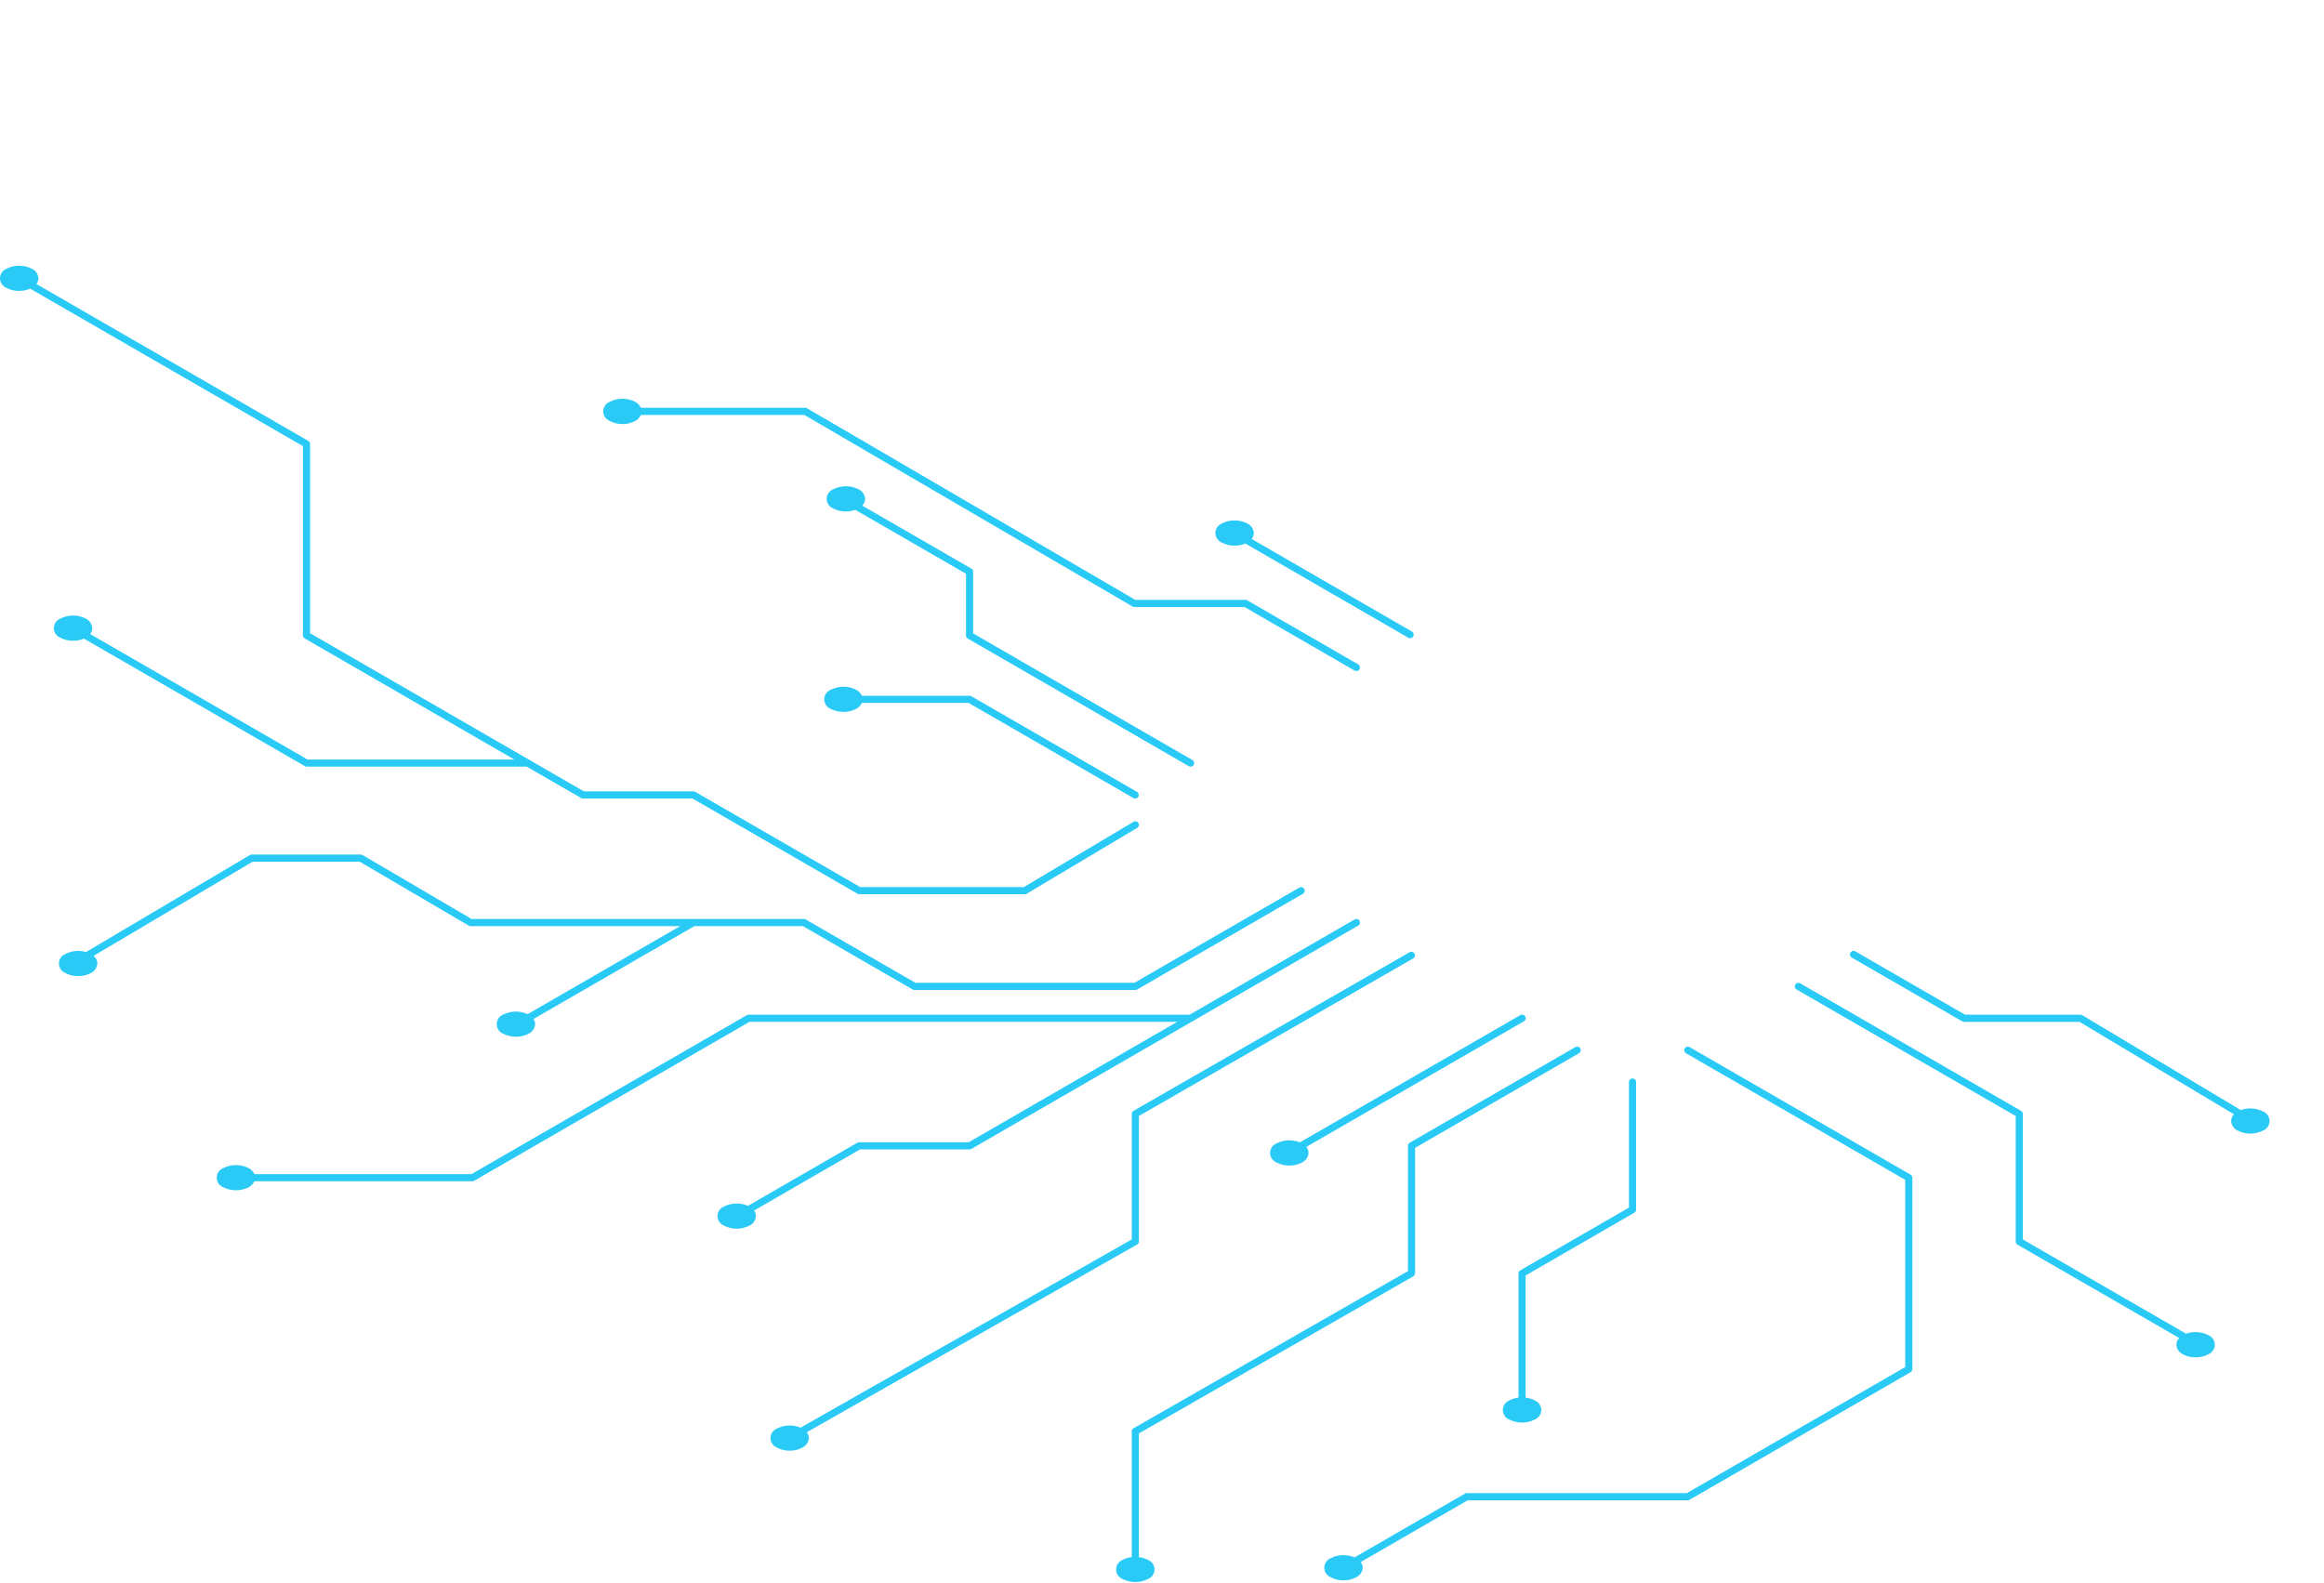 <svg xmlns="http://www.w3.org/2000/svg" width="593" height="404" viewBox="0 0 593 404"><g transform="translate(-905.24 -146.624)"><rect width="593" height="404" transform="translate(905.24 146.624)" fill="#fff" opacity="0"/><g transform="translate(905.24 214.432)"><path d="M309.946,342.073a.92.92,0,0,0,.463-.79V309.25l69.943-40.182a.912.912,0,1,0-.908-1.581l-70.4,40.445a.912.912,0,0,0-.454.79v32.024l-84.515,48.04a7.227,7.227,0,0,0-6.041.236,2.611,2.611,0,0,0-.009,4.833,6.705,6.705,0,0,0,3.27.8,6.607,6.607,0,0,0,3.27-.8,2.869,2.869,0,0,0,1.617-2.417,2.432,2.432,0,0,0-.527-1.472l84.27-47.9Z" transform="translate(-19.799 -92.283)" fill="#2acaf7"/><path d="M225.012,316.937h27.954a.965.965,0,0,0,.454-.118l98.678-56.97a.912.912,0,1,0-.908-1.581l-42.08,24.292H196.577a.965.965,0,0,0-.454.118l-70.27,40.572H70.473a3.323,3.323,0,0,0-1.426-1.508,7.126,7.126,0,0,0-6.55,0,2.609,2.609,0,0,0,0,4.833,7.162,7.162,0,0,0,6.541,0,3.323,3.323,0,0,0,1.426-1.508h55.626a.965.965,0,0,0,.454-.118l70.27-40.572H305.957L252.72,315.12H224.767a.965.965,0,0,0-.454.118l-27.9,16.107a7.2,7.2,0,0,0-6.132.191,2.609,2.609,0,0,0,0,4.833,7.162,7.162,0,0,0,6.541,0,2.891,2.891,0,0,0,1.626-2.417,2.417,2.417,0,0,0-.481-1.408l27.045-15.617Z" transform="translate(-5.562 -91.439)" fill="#2acaf7"/><path d="M521.538,326.657,465.15,294.1a.912.912,0,0,0-.908,1.581l55.934,32.3V375.76L464.45,407.929H408.307a.965.965,0,0,0-.454.118l-28.19,16.28a7.2,7.2,0,0,0-6.087.218,2.609,2.609,0,0,0,0,4.833,6.705,6.705,0,0,0,3.271.8,6.607,6.607,0,0,0,3.27-.8,2.879,2.879,0,0,0,1.626-2.417,2.433,2.433,0,0,0-.509-1.444l27.318-15.771H464.7a.965.965,0,0,0,.454-.118l56.389-32.56a.912.912,0,0,0,.454-.79v-48.83a.912.912,0,0,0-.454-.79Z" transform="translate(-34.036 -94.718)" fill="#2acaf7"/><path d="M426.088,352.679v31.706a6.211,6.211,0,0,0-2.362.736,2.609,2.609,0,0,0,0,4.833,7.162,7.162,0,0,0,6.541,0,2.609,2.609,0,0,0,0-4.833,6.262,6.262,0,0,0-2.362-.736V353.206l27.736-16.016a.912.912,0,0,0,.454-.79v-32.55a.908.908,0,1,0-1.817,0v32.033L426.542,351.9a.912.912,0,0,0-.454.79Z" transform="translate(-38.626 -95.539)" fill="#2acaf7"/><path d="M65.953,241.876H93.316l27.8,16.307a.91.91,0,0,0,.463.127h53.463l-38.9,22.457a7.17,7.17,0,0,0-6.259.136,2.609,2.609,0,0,0,0,4.833,7.162,7.162,0,0,0,6.541,0,2.891,2.891,0,0,0,1.626-2.417A2.418,2.418,0,0,0,137.64,282l41.045-23.693h27.708l27.981,16.162a.87.87,0,0,0,.454.118h56.389a.965.965,0,0,0,.454-.118l42.262-24.4a.912.912,0,1,0-.908-1.581l-42.053,24.274h-55.9L207.092,256.6a.87.87,0,0,0-.454-.118h-84.8l-27.8-16.307a.91.91,0,0,0-.463-.127H65.716a.91.91,0,0,0-.463.127l-41.79,24.738a7.19,7.19,0,0,0-5.287.509,2.609,2.609,0,0,0,0,4.833,6.705,6.705,0,0,0,3.27.8,6.607,6.607,0,0,0,3.27-.8,2.891,2.891,0,0,0,1.626-2.417,2.6,2.6,0,0,0-.963-1.944l40.59-24.029Z" transform="translate(-1.506 -89.783)" fill="#2acaf7"/><path d="M18.659,170.338a7.04,7.04,0,0,0,2.744-.545l56.38,32.55a.87.87,0,0,0,.454.118h56.152l13.881,8.013a.87.87,0,0,0,.454.118h27.954L218.795,234.9a.87.87,0,0,0,.454.118H261.5a.91.91,0,0,0,.463-.127l28.19-16.788a.908.908,0,0,0-.927-1.563L261.247,233.2H219.485l-42.117-24.311a.87.87,0,0,0-.454-.118H148.961L79.109,168.421V120.136a.912.912,0,0,0-.454-.79L9.275,79.31a2.449,2.449,0,0,0,.518-1.454A2.884,2.884,0,0,0,8.166,75.44a7.126,7.126,0,0,0-6.55,0,2.609,2.609,0,0,0,0,4.833,6.7,6.7,0,0,0,3.27.79,6.94,6.94,0,0,0,2.8-.572l69.6,40.182v48.285a.912.912,0,0,0,.454.79l53.491,30.906H78.463L22.992,168.63a2.416,2.416,0,0,0,.545-1.5,2.884,2.884,0,0,0-1.626-2.417,7.126,7.126,0,0,0-6.55,0,2.609,2.609,0,0,0,0,4.833,6.7,6.7,0,0,0,3.27.79Z" transform="translate(0.01 -74.643)" fill="#2acaf7"/><path d="M321.647,425a6.262,6.262,0,0,0-2.362-.736V392.7l70.025-40.1a.912.912,0,0,0,.454-.79V319.825L431.6,295.669a.912.912,0,0,0-.908-1.581L388.4,318.508a.912.912,0,0,0-.454.79v31.978l-70.025,40.1a.912.912,0,0,0-.454.79v32.087a6.21,6.21,0,0,0-2.362.736,2.609,2.609,0,0,0,0,4.833,7.162,7.162,0,0,0,6.541,0,2.609,2.609,0,0,0,0-4.833Z" transform="translate(-28.684 -94.718)" fill="#2acaf7"/><path d="M358.356,317.879a2.609,2.609,0,0,0,0,4.833,6.705,6.705,0,0,0,3.27.8,6.607,6.607,0,0,0,3.271-.8,2.879,2.879,0,0,0,1.626-2.417,2.416,2.416,0,0,0-.572-1.526l55.516-32.051a.912.912,0,1,0-.908-1.581l-56.234,32.469A7.23,7.23,0,0,0,358.356,317.879Z" transform="translate(-32.643 -93.899)" fill="#2acaf7"/><path d="M609.634,365.989a7.236,7.236,0,0,0-5.7-.382L562.285,341.56V309.527a.912.912,0,0,0-.454-.79l-56.389-32.56a.912.912,0,0,0-.908,1.581l55.934,32.3v32.033a.912.912,0,0,0,.454.79l41.272,23.829a2.517,2.517,0,0,0-.727,1.708,2.884,2.884,0,0,0,1.626,2.417,6.705,6.705,0,0,0,3.27.8,6.607,6.607,0,0,0,3.27-.8,2.609,2.609,0,0,0,0-4.833Z" transform="translate(-46.13 -93.078)" fill="#2acaf7"/><path d="M625.019,308.1a7.244,7.244,0,0,0-5.714-.382l-40.436-24.211a.935.935,0,0,0-.463-.127H548.953l-27.981-16.153a.912.912,0,1,0-.909,1.581l28.19,16.28a.87.87,0,0,0,.454.118H578.16l39.427,23.6a2.517,2.517,0,0,0-.727,1.708,2.884,2.884,0,0,0,1.626,2.417,7.162,7.162,0,0,0,6.541,0,2.609,2.609,0,0,0,0-4.833Z" transform="translate(-47.551 -92.259)" fill="#2acaf7"/><path d="M343,151.832a6.7,6.7,0,0,0,3.271.79,6.99,6.99,0,0,0,2.734-.536l41.6,24.047a.912.912,0,0,0,.908-1.581l-40.9-23.638a2.452,2.452,0,0,0,.554-1.508,2.884,2.884,0,0,0-1.626-2.417,7.126,7.126,0,0,0-6.55,0,2.609,2.609,0,0,0,0,4.833Z" transform="translate(-31.236 -81.192)" fill="#2acaf7"/><path d="M171.064,117.652a6.705,6.705,0,0,0,3.27.8,6.607,6.607,0,0,0,3.27-.8,3.28,3.28,0,0,0,1.426-1.508h41.717l83.743,48.885a.9.9,0,0,0,.454.127h28.117l28.053,16.2a.912.912,0,1,0,.908-1.581l-28.272-16.325a.87.87,0,0,0-.454-.118H305.182l-83.743-48.885a.9.9,0,0,0-.454-.127H179.023a3.323,3.323,0,0,0-1.426-1.508,7.126,7.126,0,0,0-6.55,0,2.609,2.609,0,0,0,0,4.833Z" transform="translate(-15.498 -78.063)" fill="#2acaf7"/><path d="M269.038,195.326a.87.87,0,0,0-.454-.118H241.1a3.323,3.323,0,0,0-1.426-1.508,7.126,7.126,0,0,0-6.55,0,2.609,2.609,0,0,0,0,4.833,7.162,7.162,0,0,0,6.541,0,3.323,3.323,0,0,0,1.426-1.508h27.236l42.08,24.292a.912.912,0,0,0,.908-1.581l-42.289-24.42Z" transform="translate(-21.18 -85.467)" fill="#2acaf7"/><path d="M325.035,208.141a.909.909,0,0,0,.454-1.7l-55.934-32.3V158.393a.912.912,0,0,0-.454-.79l-27.854-16.08a2.508,2.508,0,0,0,.736-1.717,2.884,2.884,0,0,0-1.626-2.417,7.126,7.126,0,0,0-6.55,0,2.609,2.609,0,0,0,0,4.833,6.7,6.7,0,0,0,3.27.79,7.053,7.053,0,0,0,2.407-.409l28.244,16.307v15.753a.912.912,0,0,0,.454.79l56.389,32.56a.917.917,0,0,0,.454.118Z" transform="translate(-21.243 -80.313)" fill="#2acaf7"/></g></g></svg>
